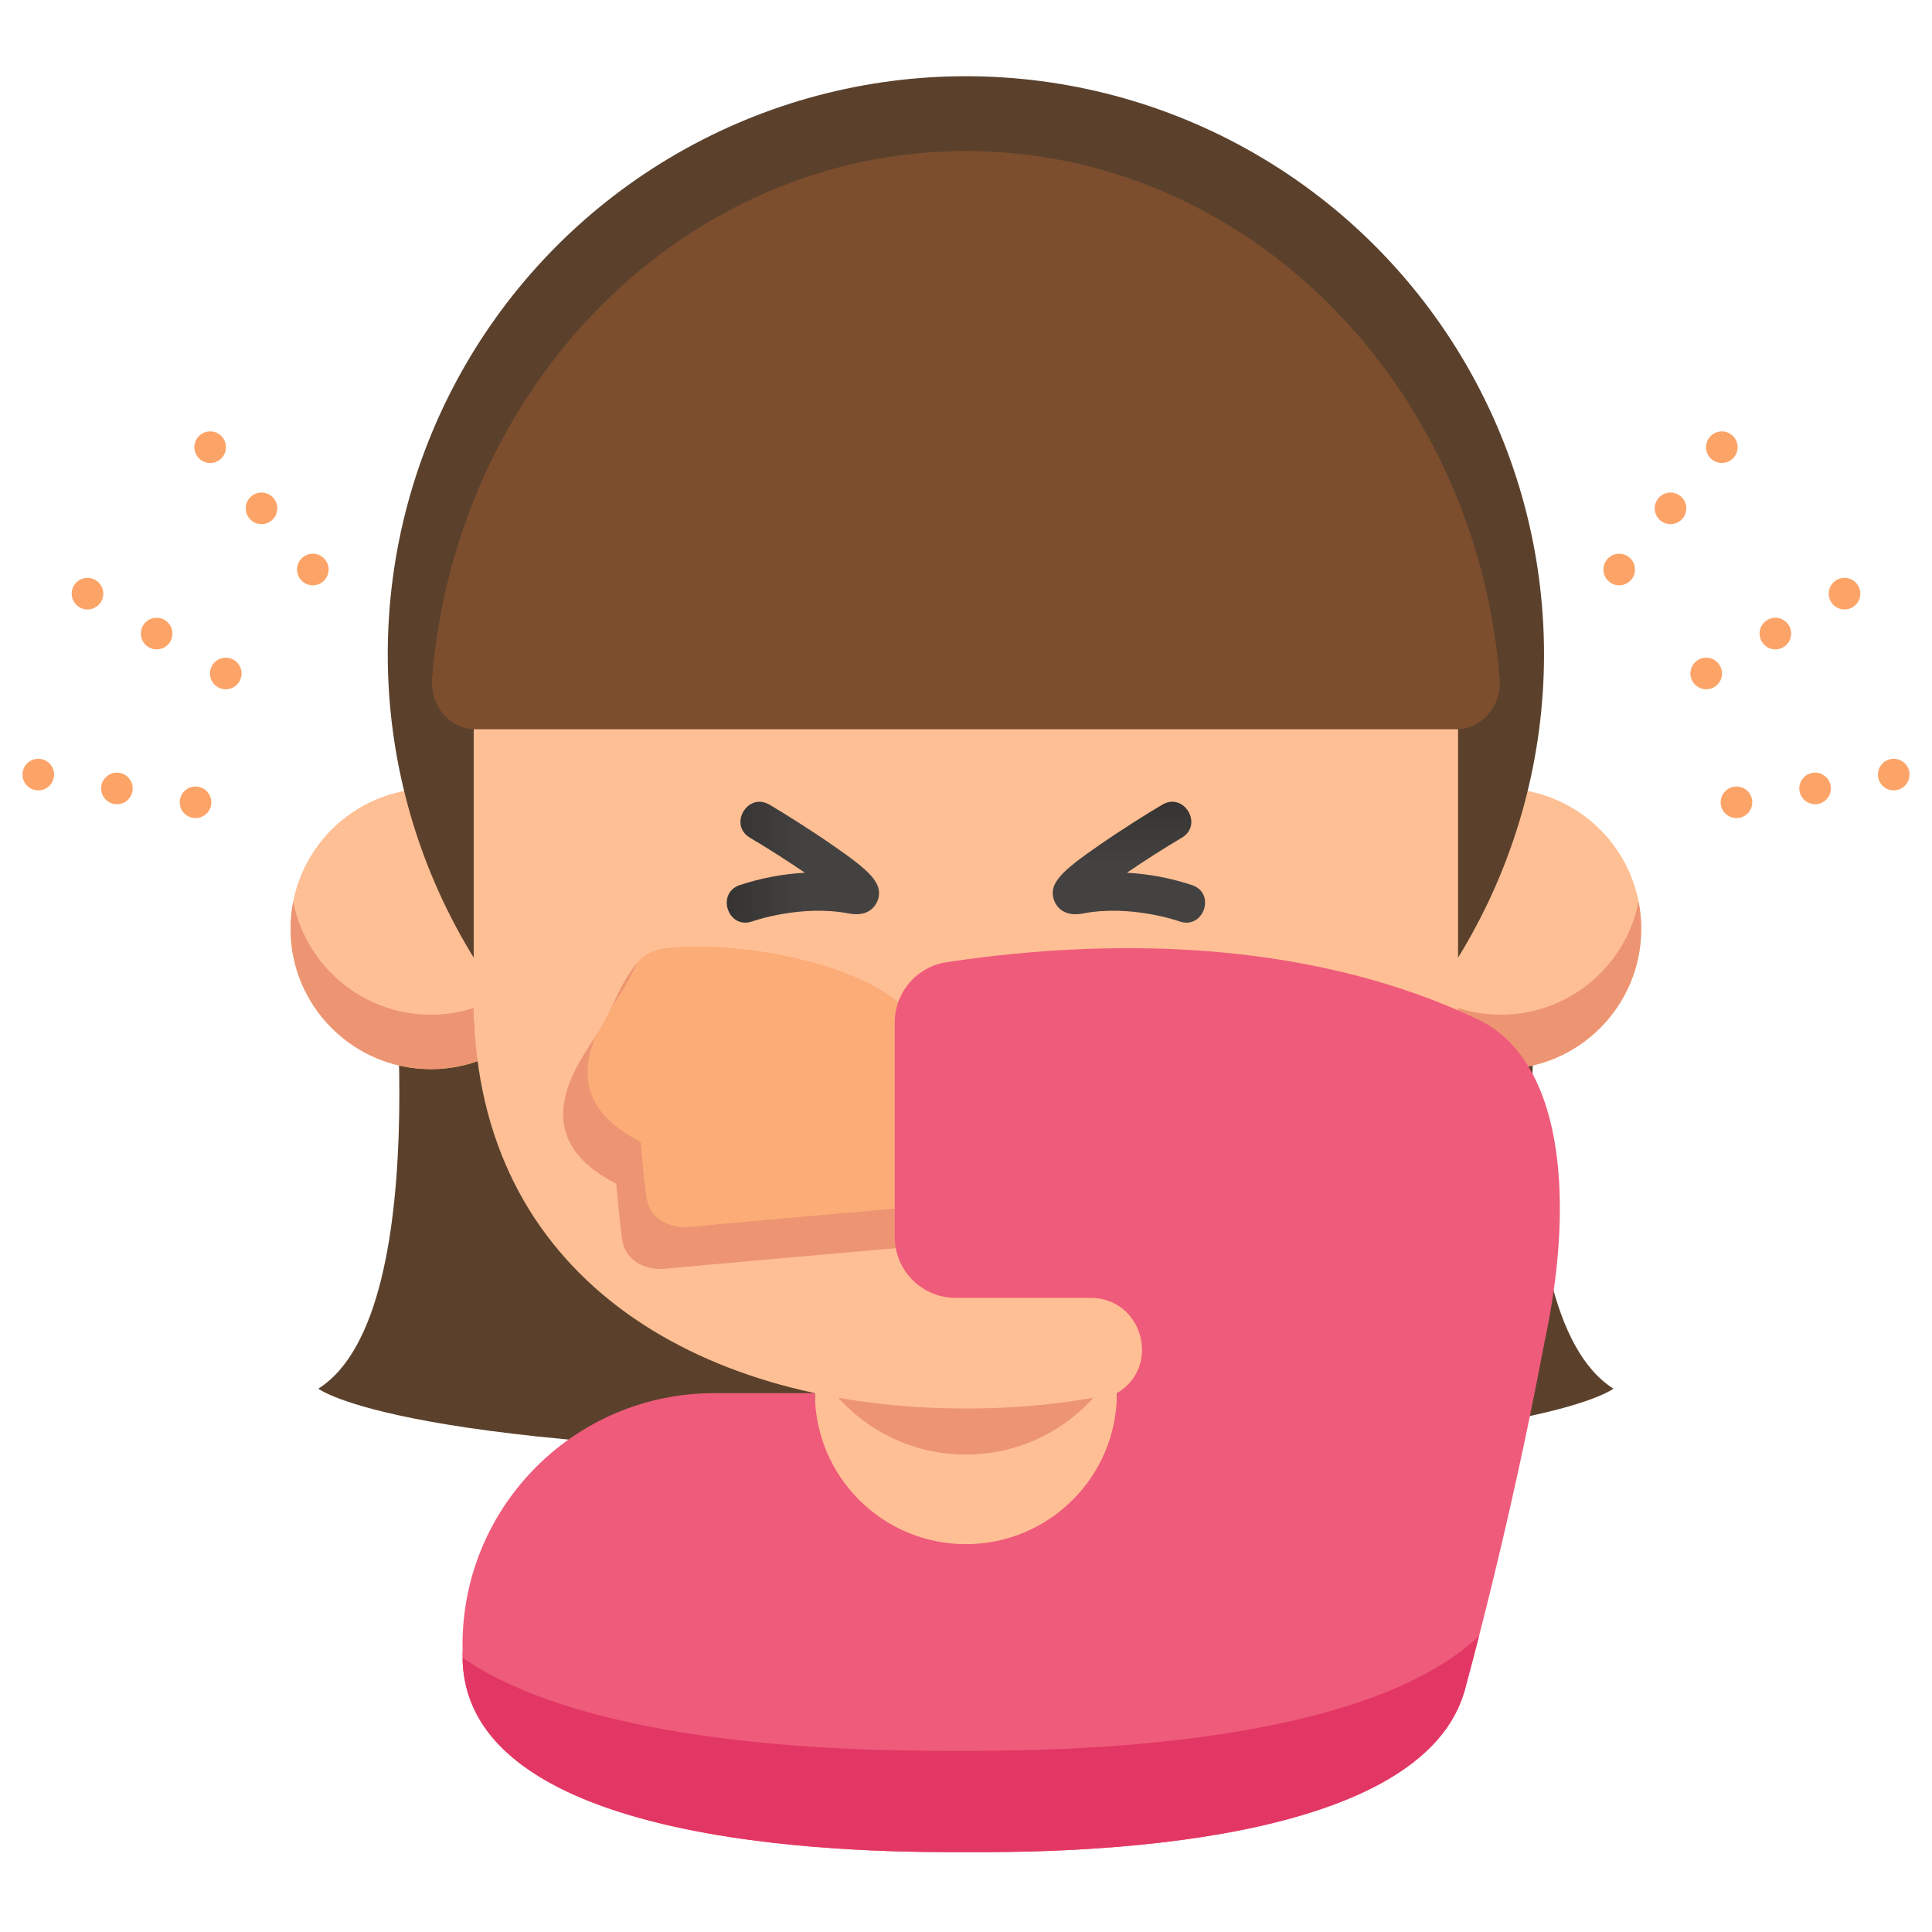<?xml version="1.0" encoding="UTF-8"?><svg id="_レイヤー_1" xmlns="http://www.w3.org/2000/svg" xmlns:xlink="http://www.w3.org/1999/xlink" viewBox="0 0 502.941 502.941"><defs><style>.cls-1{fill:#7c4e2e;}.cls-2{fill:#ed9572;}.cls-3{fill:#fca468;}.cls-4{fill:#ffbf94;}.cls-5{fill:#5b412c;}.cls-6{fill:url(#_名称未設定グラデーション_2);}.cls-7{fill:url(#_名称未設定グラデーション);}.cls-8{fill:none;}.cls-9{fill:#fcad77;}.cls-10{fill:#ef5b7b;}.cls-11{fill:#e23764;}</style><linearGradient id="_名称未設定グラデーション" x1="189.188" y1="387.72" x2="228.837" y2="387.72" gradientTransform="translate(0 -163.269)" gradientUnits="userSpaceOnUse"><stop offset="0" stop-color="#353433"/><stop offset=".444" stop-color="#42403f"/><stop offset=".497" stop-color="#444241"/></linearGradient><linearGradient id="_名称未設定グラデーション_2" x1="293.881" y1="403.457" x2="293.881" y2="371.981" gradientTransform="translate(0 -163.269)" gradientUnits="userSpaceOnUse"><stop offset=".503" stop-color="#444241"/><stop offset=".557" stop-color="#42403f"/><stop offset="1" stop-color="#353433"/></linearGradient></defs><rect class="cls-8" width="502.941" height="502.941"/><path class="cls-5" d="m100.941,234.56s13.942,106.752-18.074,126.938c0,0,21.57,17.159,168.573,17.159v-147.05l-150.499,2.953h0Z"/><path class="cls-5" d="m401.939,234.56s-13.942,106.752,18.074,126.938c0,0-21.57,17.159-168.573,17.159v-147.05l150.499,2.953h0Z"/><path class="cls-4" d="m251.443,416.84c-21.711,0-39.312-17.6-39.312-39.312v-41.07h78.624v41.07c0,21.711-17.6,39.312-39.312,39.312h0Z"/><circle class="cls-4" cx="112.171" cy="241.782" r="36.537"/><path class="cls-2" d="m112.172,264.139c-17.753,0-32.542-12.662-35.844-29.447-.451,2.294-.693,4.663-.693,7.09,0,20.178,16.358,36.536,36.537,36.536s36.536-16.358,36.536-36.536c0-2.427-.242-4.796-.693-7.09-3.301,16.785-18.091,29.447-35.843,29.447Z"/><circle class="cls-4" cx="390.71" cy="241.782" r="36.537"/><path class="cls-2" d="m390.71,264.139c-17.752,0-32.542-12.662-35.843-29.447-.451,2.294-.693,4.663-.693,7.09,0,20.178,16.357,36.536,36.536,36.536s36.537-16.358,36.537-36.536c0-2.427-.242-4.796-.693-7.09-3.302,16.785-18.093,29.447-35.844,29.447h0Z"/><circle class="cls-5" cx="251.441" cy="170.344" r="150.5"/><path class="cls-2" d="m251.44,316.49c-19.94,0-36.826,13.057-42.592,31.084,5.766,18.027,22.651,31.083,42.592,31.083s36.827-13.056,42.592-31.083c-5.765-18.027-22.651-31.084-42.592-31.084h0Z"/><path class="cls-4" d="m379.437,187.25c-2.857-68.226-55.772-122.666-127.966-122.696h-.06c-72.193.031-125.108,54.472-127.966,122.697h-.124v78.526h.124c2.857,68.224,60.131,100.864,127.966,100.884h.06c67.835-.02,125.109-32.66,127.966-100.884h.124v-78.526h-.124Z"/><path class="cls-1" d="m123.747,189.844c-6.588,0-11.832-6.066-11.264-13.149,6.172-76.974,66.029-137.373,138.957-137.373s132.786,60.399,138.958,137.372c.568,7.083-4.676,13.149-11.265,13.149H123.747Z"/><circle class="cls-3" cx="452.039" cy="208.857" r="4.113"/><circle class="cls-3" cx="472.507" cy="205.248" r="4.113"/><circle class="cls-3" cx="492.976" cy="201.639" r="4.113"/><circle class="cls-3" cx="421.509" cy="148.258" r="4.113"/><circle class="cls-3" cx="462.165" cy="164.931" r="4.113"/><circle class="cls-3" cx="444.165" cy="175.323" r="4.113"/><circle class="cls-3" cx="434.869" cy="132.336" r="4.113"/><circle class="cls-3" cx="480.165" cy="154.539" r="4.113"/><circle class="cls-3" cx="448.229" cy="116.414" r="4.113"/><circle class="cls-3" cx="50.902" cy="208.857" r="4.113"/><circle class="cls-3" cx="30.434" cy="205.248" r="4.113"/><circle class="cls-3" cx="9.965" cy="201.639" r="4.113"/><circle class="cls-3" cx="81.432" cy="148.258" r="4.113"/><circle class="cls-3" cx="40.776" cy="164.931" r="4.113"/><circle class="cls-3" cx="58.776" cy="175.323" r="4.113"/><circle class="cls-3" cx="68.072" cy="132.336" r="4.113"/><circle class="cls-3" cx="22.776" cy="154.539" r="4.113"/><circle class="cls-3" cx="54.712" cy="116.414" r="4.113"/><path class="cls-2" d="m238.521,266.139c-9.507-15.339-48.541-21.856-66.259-19.072-8.823,1.386-11.553,13.826-16.434,21.487-5.064,7.947-20.226,26.994,4.593,39.582.308,3.507,1.056,11.7,1.598,14.872.926,5.425,6.458,7.968,11.828,7.217,1.596-.223,64.674-5.773,64.674-5.773v-58.313h0Z"/><path class="cls-9" d="m238.521,266.139c-9.507-15.339-48.541-21.856-66.259-19.072-2.641.415-4.734,1.825-6.504,3.796-1.144,2.404-2.285,4.768-3.578,6.796-.821,1.288-1.907,2.869-3.045,4.666-1.054,2.207-2.117,4.361-3.308,6.229-.18.282-.373.579-.576.888-3.856,8.798-4.542,19.651,11.522,27.798.308,3.507,1.056,11.7,1.598,14.872.927,5.425,6.458,7.968,11.828,7.217,1.283-.179,42.278-3.799,58.321-5.213v-47.977h0Z"/><path class="cls-10" d="m384.769,265.378c-40.85-19.42-90.469-22.096-138.332-14.903-7.767,1.164-13.514,7.834-13.518,15.687v55.846c0,8.757,7.099,15.855,15.855,15.855h35.137c13.483,0,18.499,17.776,6.952,24.738-.071.043-.108.065-.108.065h0c-.002,21.711-17.604,39.31-39.315,39.309-21.709-.002-39.307-17.6-39.308-39.309h-26.208c-36.185,0-65.519,29.333-65.52,65.518h0c0,14.474,2.921,21.253,26.208,26.209,0,0,78.398,13.792,104.831,13.792s89.647-11.218,89.647-11.218c14.995-11.133,28.173-28.059,38.678-47.366l.03-.037-.004-.011c29.735-54.686,37.978-128.486,4.976-144.175h-.001Z"/><path class="cls-7" d="m192.472,230.44c5.514-1.829,11.245-2.923,17.044-3.254-4.572-3.117-9.916-6.536-14.263-9.092-5.708-3.357-.626-11.971,5.069-8.62,3.884,2.284,10.697,6.57,16.479,10.582,9.418,6.535,13.366,9.875,11.643,14.431-.394,1.041-2.096,4.353-7.481,3.314-12.422-2.403-24.975,2.001-25.101,2.046-6.281,2.244-9.533-7.186-3.392-9.407h.002,0Zm26.931,4.316h0Z"/><path class="cls-6" d="m307.013,239.844c-.117-.042-12.666-4.449-25.092-2.044-5.383,1.039-7.087-2.273-7.481-3.314-1.722-4.556,2.225-7.895,11.643-14.431,5.782-4.012,12.595-8.298,16.479-10.582,5.71-3.354,10.765,5.27,5.069,8.62-4.347,2.557-9.69,5.975-14.263,9.092,5.8.33,11.531,1.424,17.044,3.254,6.236,2.255,2.813,11.652-3.4,9.405h0Z"/><path class="cls-10" d="m348.27,405.942l-96.828,22.255-96.828-22.255-34.193,23.983c-1.689,53.172,110.598,52.231,131.021,52.231s132.71.941,131.021-52.231l-34.193-23.983Z"/><path class="cls-10" d="m381.055,440.838s11.623-41.433,20.886-90.881l-43.443,23.022-27.765,53.176,50.322,14.683h0Z"/><path class="cls-11" d="m249.178,455.769c-17.269,0-92.547.589-128.755-24.191.68,51.491,110.811,50.578,131.019,50.578,18.915,0,116.613.8,129.599-41.322l.014.004h0s.107-.38.306-1.106c.052-.195.111-.386.16-.582.631-2.305,1.871-6.901,3.508-13.278-32.287,30.567-117.35,29.897-135.85,29.897Z"/></svg>
